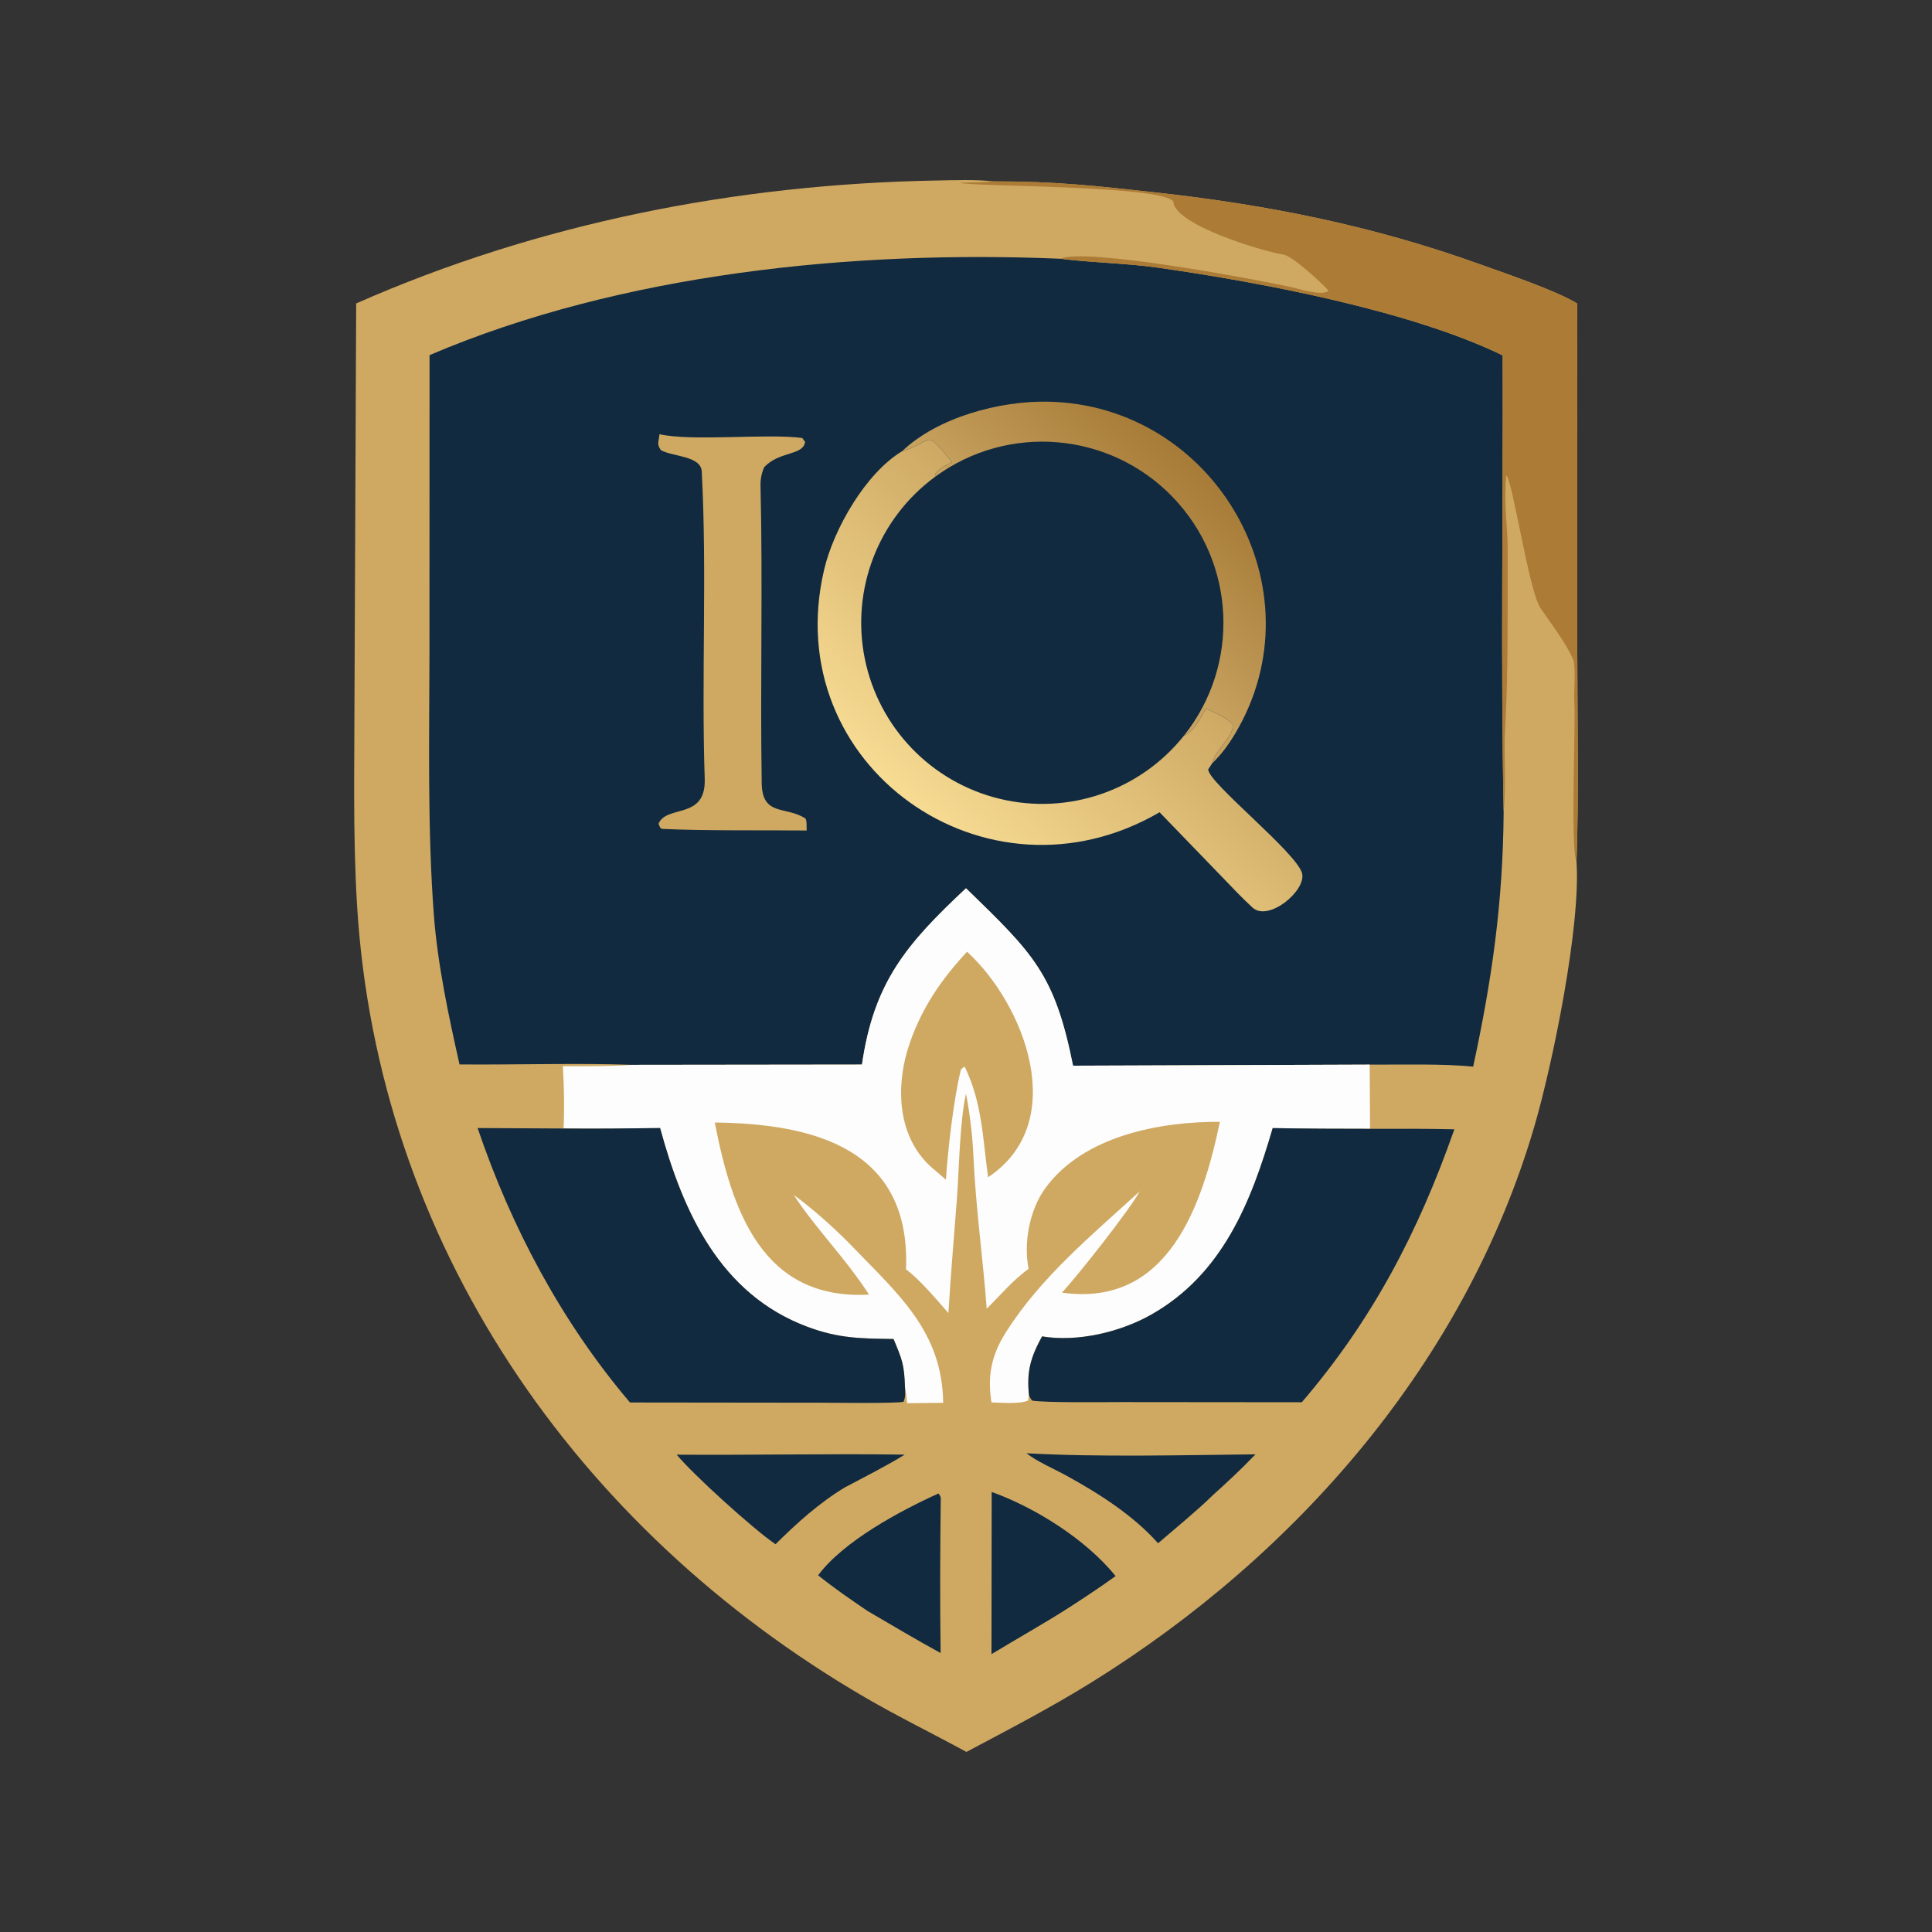 <?xml version="1.0" encoding="UTF-8" standalone="no"?>
<svg
   width="500"
   height="500"
   viewBox="0 0 500 500"
   version="1.1"
   id="svg205"
   sodipodi:docname="logo.svg"
   inkscape:version="1.2.2 (b0a8486541, 2022-12-01)"
   xmlns:inkscape="http://www.inkscape.org/namespaces/inkscape"
   xmlns:sodipodi="http://sodipodi.sourceforge.net/DTD/sodipodi-0.dtd"
   xmlns="http://www.w3.org/2000/svg"
   xmlns:svg="http://www.w3.org/2000/svg">
  <rect x="0" y="0" width="500" height="500" fill="#333333" stroke="none"/>
  <sodipodi:namedview
     id="namedview207"
     pagecolor="#ffffff"
     bordercolor="#000000"
     borderopacity="0.25"
     inkscape:showpageshadow="2"
     inkscape:pageopacity="0.0"
     inkscape:pagecheckerboard="0"
     inkscape:deskcolor="#d1d1d1"
     showgrid="false"
     inkscape:zoom="0.9765625"
     inkscape:cx="389.12"
     inkscape:cy="512.512"
     inkscape:window-width="2560"
     inkscape:window-height="1368"
     inkscape:window-x="1680"
     inkscape:window-y="44"
     inkscape:window-maximized="1"
     inkscape:current-layer="svg205" />
  <defs
     id="defs15">
    <linearGradient
       id="gradient_0"
       gradientUnits="userSpaceOnUse"
       x1="555.592"
       y1="341.155"
       x2="506.265"
       y2="393.931">
      <stop
         offset="0"
         stop-color="#CDA862"
         id="stop10" />
      <stop
         offset="1"
         stop-color="#F7DB93"
         id="stop12" />
    </linearGradient>
  </defs>
  <defs
     id="defs24">
    <linearGradient
       id="gradient_1"
       gradientUnits="userSpaceOnUse"
       x1="569.445"
       y1="297.748"
       x2="539.785"
       y2="330.743">
      <stop
         offset="0"
         stop-color="#A77B38"
         id="stop19" />
      <stop
         offset="1"
         stop-color="#C7A15E"
         id="stop21" />
    </linearGradient>
  </defs>
  <g
     id="g505"
     transform="translate(-261.945,-178.523)">
    <path
       fill="#cfa962"
       d="m 354.125,257.053 c 47.201,-20.829 98.547,-30.882 150.066,-31.811 4.767,-0.086 10.2,-0.295 14.91,0.223 16.029,-0.029 26.566,1.167 42.11,2.883 28.778,3.178 56.031,8.62 83.354,18.437 6.232,2.239 20.145,6.919 25.567,10.298 l 0.015,90.343 c 0.003,17.376 0.423,36.996 -0.202,54.168 1.122,16.59 -6.155,52.184 -10.908,68.427 -17.782,60.764 -61.33,110.785 -114.516,143.838 -10.52,6.538 -21.456,12.22 -32.464,18.06 -8.731,-4.757 -17.951,-9.27 -26.398,-14.199 -74.778,-43.634 -126.048,-117.654 -131.32,-205.093 -1.099,-18.238 -0.643,-36.553 -0.645,-55.03 z"
       id="path4" />
    <path
       fill="#112a40"
       d="m 373.111,270.433 c 49.584,-21.185 109.759,-27.209 163.22,-24.948 8.247,1.047 17.024,1.116 25.548,2.338 26.411,3.787 64.98,11.028 88.96,22.669 0.138,38.627 -0.543,79.812 0.251,118.212 -0.195,23.403 -2.949,42.966 -7.893,65.873 -7.543,-0.812 -18.819,-0.485 -26.776,-0.531 l -76.772,0.277 c -4.766,-23.813 -10.288,-29.003 -27.702,-45.918 -15.587,14.572 -23.865,24.462 -26.924,45.629 l -59.354,0.071 c -13.764,-0.502 -30.659,0.02 -44.798,-0.106 -2.795,-12.394 -5.678,-25.911 -6.638,-38.613 -1.675,-22.147 -1.183,-45.408 -1.142,-67.673 z"
       id="path6" />
    <path
       fill="#112a40"
       d="m 495.443,295.273 c 9.169,-8.743 25.139,-13.02 37.637,-12.798 43.342,0.771 70.925,48.605 48.428,86.063 -1.599,2.661 -3.573,5.386 -5.851,7.525 l -1.033,1.575 c -0.037,3.411 22.982,21.612 24.301,26.923 1.107,4.46 -8.715,12.633 -12.849,8.831 -2.7,-2.483 -5.701,-5.683 -8.269,-8.338 l -15.77,-16.318 c -44.806,26.123 -98.741,-12.061 -86.805,-62.799 2.478,-10.532 10.762,-25.005 20.211,-30.664 z"
       id="path8" />
    <path
       fill="url(#gradient_0)"
       d="m 495.443,295.273 c 8.457,-2.432 5.397,-6.315 12.9,2.868 -1.549,0.834 -3.509,1.625 -4.348,3.058 l -0.051,0.721 c -14.693,10.794 -21.794,29.129 -18.204,47.004 3.589,17.875 17.218,32.047 34.939,36.332 17.721,4.285 36.319,-2.095 47.679,-16.355 2.596,-1.032 4.203,-4.449 5.672,-6.977 2.42,1.141 5.22,2.148 6.931,4.076 0.44,3.036 -4.316,6.217 -5.304,10.063 l -1.033,1.575 c -0.037,3.411 22.982,21.612 24.301,26.923 1.107,4.46 -8.715,12.633 -12.849,8.831 -2.7,-2.483 -5.701,-5.683 -8.269,-8.338 l -15.77,-16.318 c -44.806,26.123 -98.741,-12.061 -86.805,-62.799 2.478,-10.532 10.762,-25.005 20.211,-30.664 z"
       id="path17"
       style="fill:url(#gradient_0)" />
    <path
       fill="url(#gradient_1)"
       d="m 495.443,295.273 c 9.169,-8.743 25.139,-13.02 37.637,-12.798 43.342,0.771 70.925,48.605 48.428,86.063 -1.599,2.661 -3.573,5.386 -5.851,7.525 0.988,-3.846 5.744,-7.027 5.304,-10.063 -1.711,-1.928 -4.511,-2.935 -6.931,-4.076 -1.469,2.528 -3.076,5.945 -5.672,6.977 14.642,-18.379 13.412,-44.76 -2.877,-61.697 -16.288,-16.937 -42.6,-19.197 -61.537,-5.284 l 0.051,-0.721 c 0.839,-1.433 2.799,-2.224 4.348,-3.058 -7.503,-9.183 -4.443,-5.3 -12.9,-2.868 z"
       id="path26"
       style="fill:url(#gradient_1)" />
    <path
       fill="#cfa962"
       d="m 432.615,290.897 c 8.61,1.927 27.709,-0.245 36.95,0.977 l 0.739,1.013 c -0.522,3.627 -6.713,2.321 -10.632,6.601 -0.61,1.498 -0.947,3.063 -0.908,4.694 0.618,25.641 -0.1,51.432 0.313,77.06 0.138,8.588 6.216,5.841 11.25,9.066 0.468,0.3 0.356,2.469 0.38,3.15 -10.695,-0.122 -26.475,0.117 -37.388,-0.422 -0.517,-0.025 -0.648,-0.682 -0.955,-1.314 2.107,-5.036 12.32,-0.936 11.963,-11.633 -0.882,-26.434 0.622,-53.158 -0.768,-79.523 -0.218,-4.131 -7.474,-3.792 -10.601,-5.561 -1.042,-1.715 -0.619,-1.567 -0.343,-4.108 z"
       id="path28" />
    <path
       fill="#fdfdfd"
       d="m 485.023,454.034 c 3.059,-21.167 11.337,-31.057 26.924,-45.629 17.414,16.915 22.936,22.105 27.702,45.918 l 76.772,-0.277 0.092,16.608 c -8.439,0.007 -16.762,-0.034 -25.199,-0.185 -5.563,19.126 -12.941,37.796 -31.406,48.265 -8.007,4.539 -19.092,7.174 -28.279,5.646 -2.92,5.381 -4.039,8.974 -3.378,15.242 l -0.24,1.33 c -1.757,0.993 -7.125,0.574 -9.475,0.516 -1.077,-6.929 -0.028,-12.198 3.725,-18.134 9.058,-14.325 22.272,-25.18 34.653,-36.504 -2.816,5.106 -15.942,21.673 -20.122,26.221 27.53,3.91 36.369,-22.741 40.861,-44.205 -15.499,-0.059 -35.283,3.578 -45.2,17.205 -4.033,5.542 -5.67,14.064 -4.304,20.837 -4.093,2.973 -7.206,6.724 -10.843,10.326 -0.986,-13.16 -2.84,-26.174 -3.432,-39.362 -0.247,-5.485 -0.897,-10.894 -1.93,-16.289 -1.628,7.207 -1.776,19.541 -2.355,27.258 -0.733,9.775 -1.627,19.766 -2.199,29.52 -2.751,-3.154 -7.651,-8.94 -10.978,-11.308 1.313,-31.217 -23.777,-37.707 -49.484,-38.003 4.406,22.628 12.195,46.047 39.92,44.538 -6.095,-9.463 -13.855,-17.133 -19.458,-25.774 4.589,3.266 10.897,8.931 14.891,13.071 12.263,12.713 23.518,22.301 23.758,40.706 l -9.333,0.095 c -0.139,-1.68 -0.224,-2.42 -0.548,-4.064 -0.208,-5.947 -0.684,-7.095 -2.966,-12.548 -8.454,-0.115 -14.176,-0.128 -22.264,-3.148 -22.645,-8.455 -32.237,-29.729 -38.149,-51.446 -8.352,0.101 -16.631,0.203 -24.986,0.116 0.245,-5.245 0.141,-10.887 -0.184,-16.113 6.013,-0.02 12.064,0.047 18.06,-0.358 z"
       id="path30" />
    <path
       fill="#cfa962"
       d="m 512.222,424.829 c 14.933,13.674 26.719,44.202 5.444,58.357 -1.421,-10.16 -1.509,-19.283 -6.08,-28.636 -0.207,0.085 -0.735,0.567 -0.937,0.736 -1.866,7.378 -3.426,20.974 -3.897,28.548 -0.981,-0.832 -1.994,-1.757 -2.976,-2.558 -9.851,-8.041 -10.218,-21.91 -6.313,-33.027 3.236,-9.214 8.252,-16.418 14.759,-23.42 z"
       id="path32" />
    <path
       fill="#112a40"
       d="m 385.552,470.458 22.241,0.118 c 8.355,0.087 16.634,-0.015 24.986,-0.116 5.912,21.717 15.504,42.991 38.149,51.446 8.088,3.02 13.81,3.033 22.264,3.148 2.282,5.453 2.758,6.601 2.966,12.548 0.052,1.553 0.196,2.246 -0.383,3.706 -2.421,0.465 -17.795,0.237 -21.269,0.234 l -49.519,-0.057 c -17.653,-20.756 -30.721,-45.314 -39.435,-71.027 z"
       id="path34" />
    <path
       fill="#112a40"
       d="m 591.314,470.469 c 8.437,0.151 16.76,0.192 25.199,0.185 7.283,-0.009 14.54,-0.044 21.822,0.127 -9.288,26.455 -21.085,49.181 -39.481,70.642 l -46.883,-0.044 c -4.498,0.003 -19.546,0.207 -22.921,-0.39 -0.44,-0.638 -0.517,-0.655 -0.799,-1.367 -0.661,-6.268 0.458,-9.861 3.378,-15.242 9.187,1.528 20.272,-1.107 28.279,-5.646 18.465,-10.469 25.843,-29.139 31.406,-48.265 z"
       id="path36" />
    <path
       fill="#ac7b36"
       d="m 519.101,225.465 c 16.029,-0.029 26.566,1.167 42.11,2.883 28.778,3.178 56.031,8.62 83.354,18.437 6.232,2.239 20.145,6.919 25.567,10.298 l 0.015,90.343 c 0.003,17.376 0.423,36.996 -0.202,54.168 -1.619,-3.925 -0.168,-35.341 -0.576,-41.577 -0.15,-2.302 0.399,-7.955 -0.182,-10.541 -1.704,-4.225 -5.894,-9.655 -8.551,-13.547 -3.062,-4.484 -7.201,-33.166 -8.881,-34.372 -0.69,8.272 0.402,12.648 0.379,20.034 -0.047,15.205 0.179,30.237 -0.654,45.416 -0.375,6.818 0.273,13.851 -0.322,20.926 l -0.068,0.771 c -0.794,-38.4 -0.113,-79.585 -0.251,-118.212 -23.98,-11.641 -62.549,-18.882 -88.96,-22.669 -8.524,-1.222 -17.301,-1.291 -25.548,-2.338 6.556,-2.95 50.677,5.376 59.692,7.315 2.129,0.457 8.125,2.459 9.756,0.952 -2.052,-2.302 -9.426,-8.999 -11.647,-9.336 -5.348,-0.811 -28.427,-7.732 -28.539,-13.784 -3.538,-4.275 -53.599,-3.766 -55.21,-4.825 3.183,-0.015 5.548,-0.066 8.718,-0.342 z"
       id="path38" />
    <path
       fill="#112a40"
       d="m 518.593,564.64 c 11.253,4.032 24.415,12.29 32.069,21.769 -4.188,3.029 -8.124,5.604 -12.448,8.402 -6.3,4.005 -13.224,7.895 -19.674,11.804 z"
       id="path40" />
    <path
       fill="#112a40"
       d="m 504.826,565.033 c 0.233,0.258 0.592,0.875 0.588,1.195 -0.162,13.383 -0.226,26.715 -0.037,40.101 -6.383,-3.489 -12.678,-7.237 -18.958,-10.916 -4.688,-3.194 -8.275,-5.64 -12.746,-9.202 6.516,-8.795 21.237,-16.704 31.153,-21.178 z"
       id="path42" />
    <path
       fill="#112a40"
       d="m 437.074,554.992 c 19.668,0.141 39.348,-0.294 59.002,-0.013 -4.326,2.712 -10.867,6.042 -15.45,8.467 -6.577,3.942 -12.568,9.339 -17.974,14.725 -5.664,-3.83 -21.353,-18.043 -25.578,-23.179 z"
       id="path44" />
    <path
       fill="#112a40"
       d="m 527.595,554.615 c 18.127,1.059 40.873,0.479 59.266,0.291 -3.856,4.016 -7.059,6.99 -11.167,10.692 -3.908,3.846 -9.762,8.637 -14.041,12.315 -6.436,-7.242 -15.336,-12.892 -23.759,-17.521 -3.074,-1.69 -7.707,-3.688 -10.299,-5.777 z"
       id="path46" />
  </g>
  <defs
     id="defs169" />
</svg>
